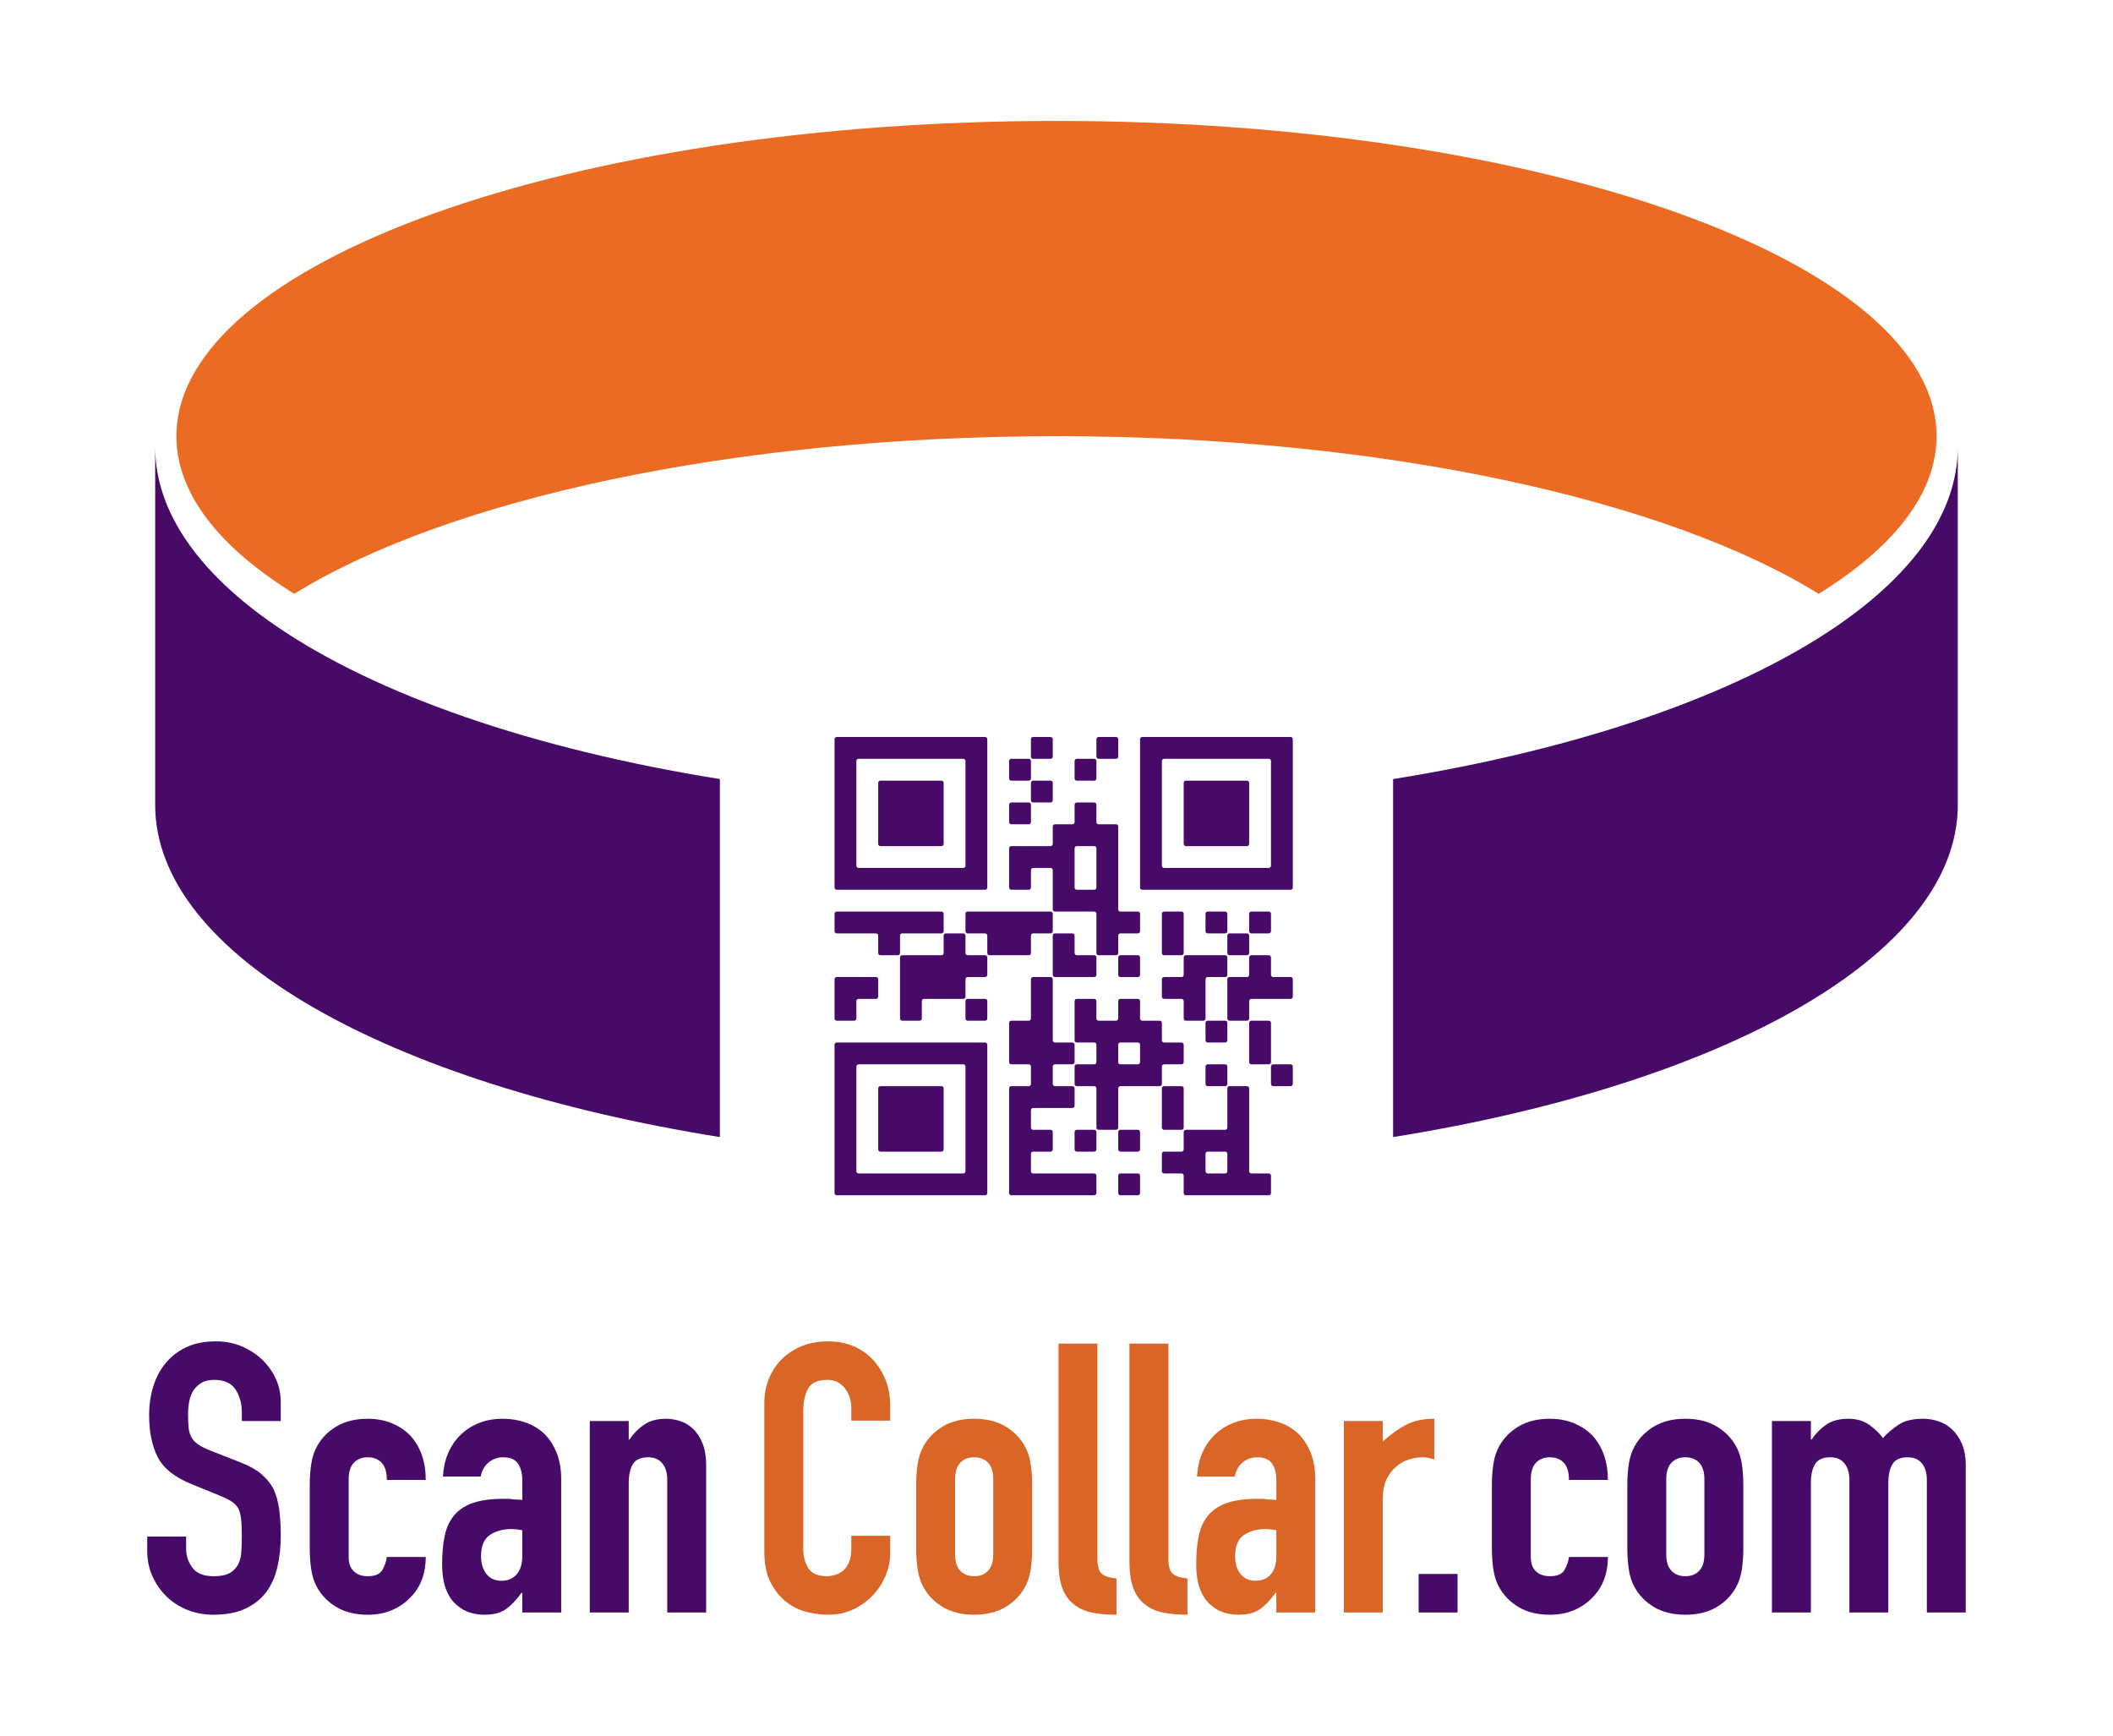 <?xml version="1.0" encoding="UTF-8" standalone="no"?>
<!DOCTYPE svg PUBLIC "-//W3C//DTD SVG 1.1//EN" "http://www.w3.org/Graphics/SVG/1.1/DTD/svg11.dtd">
<svg width="100%" height="100%" viewBox="0 0 976 802" version="1.1" xmlns="http://www.w3.org/2000/svg" xmlns:xlink="http://www.w3.org/1999/xlink" xml:space="preserve" xmlns:serif="http://www.serif.com/" style="fill-rule:evenodd;clip-rule:evenodd;stroke-linejoin:round;stroke-miterlimit:2;">
    <g id="Logo-Duotone" serif:id="Logo Duotone">
        <g>
            <g>
                <path d="M129.681,656.394L111.706,656.394L111.706,652.383C111.706,648.313 110.736,644.796 108.798,641.831C106.859,638.866 103.599,637.383 99.017,637.383C96.55,637.383 94.552,637.848 93.025,638.778C91.498,639.709 90.264,640.871 89.324,642.267C88.384,643.778 87.738,645.493 87.386,647.412C87.033,649.33 86.857,651.336 86.857,653.429C86.857,655.871 86.945,657.906 87.121,659.534C87.297,661.161 87.738,662.615 88.443,663.894C89.148,665.173 90.176,666.278 91.527,667.208C92.878,668.138 94.729,669.068 97.078,669.998L110.824,675.405C114.819,676.917 118.05,678.69 120.517,680.725C122.984,682.76 124.923,685.114 126.333,687.789C127.625,690.579 128.506,693.748 128.976,697.294C129.446,700.84 129.681,704.881 129.681,709.416C129.681,714.648 129.152,719.503 128.095,723.979C127.038,728.456 125.334,732.264 122.984,735.403C120.517,738.659 117.286,741.217 113.292,743.078C109.297,744.938 104.421,745.868 98.664,745.868C94.317,745.868 90.264,745.112 86.504,743.601C82.745,742.089 79.514,739.996 76.812,737.322C74.109,734.648 71.965,731.537 70.379,727.991C68.793,724.444 68,720.578 68,716.392L68,709.765L85.976,709.765L85.976,715.346C85.976,718.602 86.945,721.538 88.883,724.154C90.822,726.77 94.082,728.078 98.664,728.078C101.719,728.078 104.098,727.642 105.802,726.77C107.505,725.898 108.827,724.648 109.767,723.02C110.707,721.392 111.265,719.445 111.441,717.177C111.617,714.91 111.706,712.381 111.706,709.59C111.706,706.334 111.588,703.66 111.353,701.567C111.118,699.474 110.648,697.788 109.943,696.509C109.121,695.23 108.034,694.184 106.683,693.37C105.332,692.556 103.54,691.684 101.308,690.754L88.443,685.521C80.689,682.382 75.49,678.225 72.846,673.051C70.203,667.876 68.881,661.394 68.881,653.603C68.881,648.952 69.527,644.534 70.82,640.348C72.112,636.162 74.051,632.558 76.635,629.534C79.103,626.511 82.245,624.099 86.064,622.296C89.882,620.494 94.435,619.593 99.722,619.593C104.186,619.593 108.269,620.407 111.97,622.035C115.671,623.663 118.872,625.814 121.574,628.488C126.979,634.069 129.681,640.464 129.681,647.673L129.681,656.394Z" style="fill:rgb(71,10,105);fill-rule:nonzero;"/>
                <path d="M161.05,719.357C161.05,722.148 161.843,724.299 163.43,725.811C165.016,727.322 167.16,728.078 169.862,728.078C173.269,728.078 175.531,727.09 176.647,725.113C177.763,723.136 178.439,721.16 178.674,719.183L196.649,719.183C196.649,726.973 194.241,733.252 189.424,738.02C187.074,740.461 184.254,742.38 180.965,743.775C177.675,745.171 173.974,745.868 169.862,745.868C164.223,745.868 159.435,744.705 155.499,742.38C151.563,740.054 148.538,736.973 146.423,733.136C145.131,730.81 144.25,728.136 143.78,725.113C143.31,722.09 143.075,718.776 143.075,715.171L143.075,686.044C143.075,682.44 143.31,679.126 143.78,676.103C144.25,673.08 145.131,670.405 146.423,668.08C148.538,664.243 151.563,661.161 155.499,658.836C159.435,656.51 164.223,655.348 169.862,655.348C173.974,655.348 177.704,656.045 181.053,657.441C184.401,658.836 187.25,660.754 189.6,663.196C194.3,668.429 196.649,675.231 196.649,683.603L178.674,683.603C178.674,679.998 177.881,677.353 176.295,675.667C174.708,673.981 172.564,673.138 169.862,673.138C167.16,673.138 165.016,673.981 163.43,675.667C161.843,677.353 161.05,679.882 161.05,683.254L161.05,719.357Z" style="fill:rgb(71,10,105);fill-rule:nonzero;"/>
                <path d="M241.236,744.822L241.236,735.752L240.883,735.752C238.534,739.008 236.155,741.508 233.746,743.252C231.338,744.996 227.96,745.868 223.613,745.868C221.498,745.868 219.354,745.548 217.18,744.909C215.007,744.269 212.921,743.078 210.924,741.333C208.927,739.706 207.311,737.351 206.078,734.27C204.844,731.188 204.227,727.206 204.227,722.322C204.227,717.323 204.638,712.933 205.461,709.154C206.283,705.375 207.811,702.207 210.043,699.649C212.158,697.207 215.036,695.375 218.678,694.155C222.32,692.934 226.961,692.323 232.601,692.323L234.539,692.323C235.244,692.323 235.89,692.381 236.478,692.498C237.065,692.614 237.77,692.672 238.592,692.672C239.415,692.672 240.296,692.73 241.236,692.847L241.236,683.603C241.236,680.579 240.59,678.079 239.297,676.103C238.005,674.126 235.655,673.138 232.248,673.138C229.898,673.138 227.754,673.894 225.816,675.405C223.877,676.917 222.614,679.126 222.027,682.033L204.58,682.033C205.05,674.126 207.752,667.731 212.686,662.847C215.036,660.522 217.856,658.691 221.146,657.353C224.435,656.016 228.136,655.348 232.248,655.348C236.008,655.348 239.532,655.929 242.822,657.092C246.112,658.255 248.99,659.999 251.457,662.324C253.807,664.65 255.687,667.557 257.097,671.045C258.507,674.533 259.212,678.603 259.212,683.254L259.212,744.822L241.236,744.822ZM241.236,706.8C239.239,706.451 237.594,706.276 236.301,706.276C232.424,706.276 229.105,707.177 226.344,708.98C223.583,710.782 222.203,714.067 222.203,718.834C222.203,722.206 223.025,724.939 224.67,727.032C226.315,729.124 228.606,730.171 231.543,730.171C234.598,730.171 236.977,729.183 238.681,727.206C240.384,725.229 241.236,722.439 241.236,718.834L241.236,706.8Z" style="fill:rgb(71,10,105);fill-rule:nonzero;"/>
                <path d="M272.429,744.822L272.429,656.394L290.405,656.394L290.405,664.94L290.757,664.94C292.637,662.15 294.899,659.853 297.542,658.051C300.186,656.249 303.563,655.348 307.675,655.348C309.908,655.348 312.14,655.726 314.372,656.481C316.604,657.237 318.602,658.487 320.364,660.231C322.126,661.975 323.536,664.214 324.594,666.946C325.651,669.679 326.18,673.022 326.18,676.975L326.18,744.822L308.204,744.822L308.204,683.603C308.204,680.347 307.44,677.789 305.913,675.928C304.386,674.068 302.212,673.138 299.392,673.138C295.985,673.138 293.636,674.184 292.343,676.277C291.051,678.37 290.405,681.393 290.405,685.347L290.405,744.822L272.429,744.822Z" style="fill:rgb(71,10,105);fill-rule:nonzero;"/>
            </g>
            <g>
                <path d="M411.2,709.416L411.2,717.09C411.2,720.927 410.466,724.561 408.998,727.991C407.529,731.421 405.502,734.473 402.918,737.148C400.333,739.822 397.307,741.944 393.842,743.514C390.376,745.083 386.645,745.868 382.651,745.868C379.244,745.868 375.778,745.403 372.253,744.473C368.729,743.543 365.556,741.915 362.737,739.589C359.917,737.264 357.597,734.27 355.775,730.607C353.954,726.944 353.044,722.264 353.044,716.567L353.044,648.197C353.044,644.127 353.749,640.348 355.159,636.86C356.569,633.372 358.566,630.348 361.151,627.79C363.735,625.232 366.819,623.226 370.403,621.773C373.986,620.32 377.951,619.593 382.298,619.593C390.758,619.593 397.631,622.325 402.918,627.79C405.502,630.465 407.529,633.633 408.998,637.296C410.466,640.959 411.2,644.941 411.2,649.243L411.2,656.22L393.225,656.22L393.225,650.29C393.225,646.801 392.226,643.778 390.229,641.22C388.232,638.662 385.529,637.383 382.122,637.383C377.658,637.383 374.691,638.749 373.222,641.482C371.754,644.214 371.02,647.673 371.02,651.859L371.02,715.346C371.02,718.95 371.813,721.974 373.399,724.415C374.985,726.857 377.834,728.078 381.946,728.078C383.121,728.078 384.384,727.875 385.735,727.468C387.086,727.061 388.349,726.392 389.524,725.462C390.581,724.532 391.462,723.253 392.167,721.625C392.872,719.997 393.225,717.962 393.225,715.52L393.225,709.416L411.2,709.416Z" style="fill:rgb(217,101,38);fill-rule:nonzero;"/>
                <path d="M423.184,686.044C423.184,682.44 423.419,679.126 423.889,676.103C424.359,673.08 425.24,670.405 426.533,668.08C428.647,664.243 431.673,661.161 435.609,658.836C439.544,656.51 444.332,655.348 449.971,655.348C455.611,655.348 460.398,656.51 464.334,658.836C468.27,661.161 471.295,664.243 473.41,668.08C474.703,670.405 475.584,673.08 476.054,676.103C476.524,679.126 476.759,682.44 476.759,686.044L476.759,715.171C476.759,718.776 476.524,722.09 476.054,725.113C475.584,728.136 474.703,730.81 473.41,733.136C471.295,736.973 468.27,740.054 464.334,742.38C460.398,744.705 455.611,745.868 449.971,745.868C444.332,745.868 439.544,744.705 435.609,742.38C431.673,740.054 428.647,736.973 426.533,733.136C425.24,730.81 424.359,728.136 423.889,725.113C423.419,722.09 423.184,718.776 423.184,715.171L423.184,686.044ZM441.16,717.962C441.16,721.334 441.953,723.863 443.539,725.549C445.125,727.235 447.269,728.078 449.971,728.078C452.674,728.078 454.818,727.235 456.404,725.549C457.99,723.863 458.783,721.334 458.783,717.962L458.783,683.254C458.783,679.882 457.99,677.353 456.404,675.667C454.818,673.981 452.674,673.138 449.971,673.138C447.269,673.138 445.125,673.981 443.539,675.667C441.953,677.353 441.16,679.882 441.16,683.254L441.16,717.962Z" style="fill:rgb(217,101,38);fill-rule:nonzero;"/>
                <path d="M488.919,620.639L506.894,620.639L506.894,719.881C506.894,723.253 507.511,725.549 508.745,726.77C509.978,727.991 512.299,728.776 515.706,729.124L515.706,745.868C511.594,745.868 507.893,745.548 504.603,744.909C501.314,744.269 498.494,743.019 496.144,741.159C493.794,739.415 492.003,736.944 490.769,733.746C489.535,730.549 488.919,726.334 488.919,721.101L488.919,620.639Z" style="fill:rgb(217,101,38);fill-rule:nonzero;"/>
                <path d="M521.698,620.639L539.673,620.639L539.673,719.881C539.673,723.253 540.29,725.549 541.524,726.77C542.758,727.991 545.078,728.776 548.485,729.124L548.485,745.868C544.373,745.868 540.672,745.548 537.382,744.909C534.093,744.269 531.273,743.019 528.923,741.159C526.574,739.415 524.782,736.944 523.548,733.746C522.315,730.549 521.698,726.334 521.698,721.101L521.698,620.639Z" style="fill:rgb(217,101,38);fill-rule:nonzero;"/>
                <path d="M589.547,744.822L589.547,735.752L589.195,735.752C586.845,739.008 584.466,741.508 582.057,743.252C579.649,744.996 576.271,745.868 571.924,745.868C569.809,745.868 567.665,745.548 565.491,744.909C563.318,744.269 561.233,743.078 559.235,741.333C557.238,739.706 555.622,737.351 554.389,734.27C553.155,731.188 552.538,727.206 552.538,722.322C552.538,717.323 552.95,712.933 553.772,709.154C554.594,705.375 556.122,702.207 558.354,699.649C560.469,697.207 563.347,695.375 566.989,694.155C570.632,692.934 575.272,692.323 580.912,692.323L582.85,692.323C583.555,692.323 584.201,692.381 584.789,692.498C585.376,692.614 586.081,692.672 586.904,692.672C587.726,692.672 588.607,692.73 589.547,692.847L589.547,683.603C589.547,680.579 588.901,678.079 587.609,676.103C586.316,674.126 583.966,673.138 580.559,673.138C578.21,673.138 576.065,673.894 574.127,675.405C572.188,676.917 570.925,679.126 570.338,682.033L552.891,682.033C553.361,674.126 556.063,667.731 560.998,662.847C563.347,660.522 566.167,658.691 569.457,657.353C572.746,656.016 576.447,655.348 580.559,655.348C584.319,655.348 587.844,655.929 591.133,657.092C594.423,658.255 597.301,659.999 599.769,662.324C602.118,664.65 603.998,667.557 605.408,671.045C606.818,674.533 607.523,678.603 607.523,683.254L607.523,744.822L589.547,744.822ZM589.547,706.8C587.55,706.451 585.905,706.276 584.613,706.276C580.735,706.276 577.416,707.177 574.655,708.98C571.895,710.782 570.514,714.067 570.514,718.834C570.514,722.206 571.336,724.939 572.981,727.032C574.626,729.124 576.917,730.171 579.854,730.171C582.909,730.171 585.288,729.183 586.992,727.206C588.695,725.229 589.547,722.439 589.547,718.834L589.547,706.8Z" style="fill:rgb(217,101,38);fill-rule:nonzero;"/>
                <path d="M620.74,744.822L620.74,656.394L638.716,656.394L638.716,665.812C642.358,662.557 645.941,659.999 649.466,658.138C652.991,656.278 657.338,655.348 662.507,655.348L662.507,674.184C660.745,673.487 658.924,673.138 657.044,673.138C655.164,673.138 653.137,673.458 650.964,674.097C648.79,674.737 646.822,675.812 645.06,677.324C643.18,678.835 641.653,680.812 640.478,683.254C639.303,685.696 638.716,688.719 638.716,692.323L638.716,744.822L620.74,744.822Z" style="fill:rgb(217,101,38);fill-rule:nonzero;"/>
            </g>
            <g>
                <rect x="655.272" y="727.032" width="17.976" height="17.79" style="fill:rgb(71,10,105);fill-rule:nonzero;"/>
                <path d="M707.084,719.357C707.084,722.148 707.877,724.299 709.463,725.811C711.049,727.322 713.193,728.078 715.895,728.078C719.303,728.078 721.564,727.09 722.68,725.113C723.797,723.136 724.472,721.16 724.707,719.183L742.683,719.183C742.683,726.973 740.274,733.252 735.457,738.02C733.107,740.461 730.288,742.38 726.998,743.775C723.708,745.171 720.008,745.868 715.895,745.868C710.256,745.868 705.468,744.705 701.533,742.38C697.597,740.054 694.571,736.973 692.457,733.136C691.164,730.81 690.283,728.136 689.813,725.113C689.343,722.09 689.108,718.776 689.108,715.171L689.108,686.044C689.108,682.44 689.343,679.126 689.813,676.103C690.283,673.08 691.164,670.405 692.457,668.08C694.571,664.243 697.597,661.161 701.533,658.836C705.468,656.51 710.256,655.348 715.895,655.348C720.008,655.348 723.738,656.045 727.086,657.441C730.435,658.836 733.284,660.754 735.633,663.196C740.333,668.429 742.683,675.231 742.683,683.603L724.707,683.603C724.707,679.998 723.914,677.353 722.328,675.667C720.742,673.981 718.598,673.138 715.895,673.138C713.193,673.138 711.049,673.981 709.463,675.667C707.877,677.353 707.084,679.882 707.084,683.254L707.084,719.357Z" style="fill:rgb(71,10,105);fill-rule:nonzero;"/>
                <path d="M751.671,686.044C751.671,682.44 751.906,679.126 752.375,676.103C752.845,673.08 753.727,670.405 755.019,668.08C757.134,664.243 760.159,661.161 764.095,658.836C768.031,656.51 772.818,655.348 778.458,655.348C784.097,655.348 788.885,656.51 792.821,658.836C796.757,661.161 799.782,664.243 801.897,668.08C803.189,670.405 804.07,673.08 804.54,676.103C805.01,679.126 805.245,682.44 805.245,686.044L805.245,715.171C805.245,718.776 805.01,722.09 804.54,725.113C804.07,728.136 803.189,730.81 801.897,733.136C799.782,736.973 796.757,740.054 792.821,742.38C788.885,744.705 784.097,745.868 778.458,745.868C772.818,745.868 768.031,744.705 764.095,742.38C760.159,740.054 757.134,736.973 755.019,733.136C753.727,730.81 752.845,728.136 752.375,725.113C751.906,722.09 751.671,718.776 751.671,715.171L751.671,686.044ZM769.646,717.962C769.646,721.334 770.439,723.863 772.025,725.549C773.611,727.235 775.756,728.078 778.458,728.078C781.16,728.078 783.304,727.235 784.89,725.549C786.476,723.863 787.269,721.334 787.269,717.962L787.269,683.254C787.269,679.882 786.476,677.353 784.89,675.667C783.304,673.981 781.16,673.138 778.458,673.138C775.756,673.138 773.611,673.981 772.025,675.667C770.439,677.353 769.646,679.882 769.646,683.254L769.646,717.962Z" style="fill:rgb(71,10,105);fill-rule:nonzero;"/>
                <path d="M818.462,744.822L818.462,656.394L836.438,656.394L836.438,664.94L836.791,664.94C838.67,662.15 840.932,659.853 843.575,658.051C846.219,656.249 849.597,655.348 853.709,655.348C857.586,655.348 860.817,656.278 863.402,658.138C865.986,659.999 868.101,662.033 869.746,664.243C871.978,661.801 874.445,659.708 877.148,657.964C879.85,656.22 883.61,655.348 888.427,655.348C890.659,655.348 892.95,655.726 895.3,656.481C897.649,657.237 899.764,658.487 901.644,660.231C903.524,661.975 905.051,664.214 906.226,666.946C907.401,669.679 907.988,673.022 907.988,676.975L907.988,744.822L890.013,744.822L890.013,683.603C890.013,680.347 889.249,677.789 887.722,675.928C886.194,674.068 884.021,673.138 881.201,673.138C877.794,673.138 875.444,674.184 874.152,676.277C872.859,678.37 872.213,681.393 872.213,685.347L872.213,744.822L854.238,744.822L854.238,683.603C854.238,680.347 853.474,677.789 851.947,675.928C850.419,674.068 848.246,673.138 845.426,673.138C842.019,673.138 839.669,674.184 838.377,676.277C837.084,678.37 836.438,681.393 836.438,685.347L836.438,744.822L818.462,744.822Z" style="fill:rgb(71,10,105);fill-rule:nonzero;"/>
            </g>
        </g>
        <g>
            <path d="M81.482,201.479C81.482,121.109 263.634,55.859 487.994,55.859C712.354,55.859 894.506,121.109 894.506,201.479C894.506,227.995 874.679,252.865 840.051,274.289C769.72,230.777 638.333,201.479 487.994,201.479C337.656,201.479 206.269,230.777 135.938,274.289C101.309,252.865 81.482,227.995 81.482,201.479Z" style="fill:rgb(236,107,35);"/>
            <path d="M332.516,525.233C179.664,500.743 71.676,441.238 71.676,371.793L71.676,206.418C71.676,236.531 91.982,264.775 127.445,289.106C173.765,320.884 245.945,345.987 332.516,359.857L332.516,525.233ZM643.472,359.857C730.043,345.987 802.223,320.884 848.543,289.106C884.007,264.775 904.312,236.531 904.312,206.418L904.312,371.793C904.312,441.238 796.324,500.743 643.472,525.233L643.472,359.857Z" style="fill:rgb(71,10,105);"/>
            <path id="path1" d="M586.064,552.107L547.762,552.107C547.205,552.107 546.754,551.656 546.754,551.099L546.754,543.035C546.754,542.479 546.302,542.027 545.746,542.027L537.682,542.027C537.125,542.027 536.674,541.576 536.674,541.019L536.674,532.956C536.674,532.399 537.125,531.948 537.682,531.948L545.746,531.948C546.302,531.948 546.754,531.496 546.754,530.94L546.754,522.876C546.754,522.319 547.205,521.868 547.762,521.868L565.905,521.868C566.462,521.868 566.913,521.417 566.913,520.86L566.913,502.716C566.913,502.16 567.364,501.708 567.921,501.708L575.985,501.708C576.541,501.708 576.993,502.16 576.993,502.716L576.993,541.019C576.993,541.576 577.444,542.027 578.001,542.027L586.064,542.027C586.621,542.027 587.072,542.479 587.072,543.035L587.072,551.099C587.072,551.656 586.621,552.107 586.064,552.107ZM525.586,552.107L517.522,552.107C516.966,552.107 516.514,551.656 516.514,551.099L516.514,543.035C516.514,542.479 516.966,542.027 517.522,542.027L525.586,542.027C526.143,542.027 526.594,542.479 526.594,543.035L526.594,551.099C526.594,551.656 526.143,552.107 525.586,552.107ZM505.427,552.107L467.124,552.107C466.567,552.107 466.116,551.656 466.116,551.099L466.116,502.716C466.116,502.16 466.567,501.708 467.124,501.708L475.187,501.708C475.744,501.708 476.195,501.257 476.195,500.7L476.195,492.637C476.195,492.08 475.744,491.629 475.187,491.629L467.124,491.629C466.567,491.629 466.116,491.177 466.116,490.621L466.116,472.477C466.116,471.921 466.567,471.469 467.124,471.469L475.187,471.469C475.744,471.469 476.195,471.018 476.195,470.461L476.195,452.318C476.195,451.761 476.647,451.31 477.203,451.31L485.267,451.31C485.824,451.31 486.275,451.761 486.275,452.318L486.275,480.541C486.275,481.098 486.726,481.549 487.283,481.549L495.347,481.549C495.904,481.549 496.355,482 496.355,482.557L496.355,490.621C496.355,491.177 495.904,491.629 495.347,491.629L487.283,491.629C486.726,491.629 486.275,492.08 486.275,492.637L486.275,500.7C486.275,501.257 486.726,501.708 487.283,501.708L495.347,501.708C495.904,501.708 496.355,502.16 496.355,502.716L496.355,510.78C496.355,511.337 495.904,511.788 495.347,511.788L477.203,511.788C476.647,511.788 476.195,512.239 476.195,512.796L476.195,520.86C476.195,521.417 476.647,521.868 477.203,521.868L485.267,521.868C485.824,521.868 486.275,522.319 486.275,522.876L486.275,530.94C486.275,531.496 485.824,531.948 485.267,531.948L477.203,531.948C476.647,531.948 476.195,532.399 476.195,532.956L476.195,541.019C476.195,541.576 476.647,542.027 477.203,542.027L505.427,542.027C505.983,542.027 506.435,542.479 506.435,543.035L506.435,551.099C506.435,551.656 505.983,552.107 505.427,552.107ZM455.028,552.107L386.486,552.107C385.929,552.107 385.478,551.656 385.478,551.099L385.478,482.557C385.478,482 385.929,481.549 386.486,481.549L455.028,481.549C455.585,481.549 456.036,482 456.036,482.557L456.036,551.099C456.036,551.656 455.585,552.107 455.028,552.107ZM566.913,541.019L566.913,532.956C566.913,532.399 566.462,531.948 565.905,531.948L557.841,531.948C557.285,531.948 556.833,532.399 556.833,532.956L556.833,541.019C556.833,541.576 557.285,542.027 557.841,542.027L565.905,542.027C566.462,542.027 566.913,541.576 566.913,541.019ZM445.956,541.019L445.956,492.637C445.956,492.08 445.505,491.629 444.948,491.629L396.566,491.629C396.009,491.629 395.558,492.08 395.558,492.637L395.558,541.019C395.558,541.576 396.009,542.027 396.566,542.027L444.948,542.027C445.505,542.027 445.956,541.576 445.956,541.019ZM525.586,531.948L517.522,531.948C516.966,531.948 516.514,531.496 516.514,530.94L516.514,522.876C516.514,522.319 516.966,521.868 517.522,521.868L525.586,521.868C526.143,521.868 526.594,522.319 526.594,522.876L526.594,530.94C526.594,531.496 526.143,531.948 525.586,531.948ZM505.427,531.948L497.363,531.948C496.806,531.948 496.355,531.496 496.355,530.94L496.355,522.876C496.355,522.319 496.806,521.868 497.363,521.868L505.427,521.868C505.983,521.868 506.435,522.319 506.435,522.876L506.435,530.94C506.435,531.496 505.983,531.948 505.427,531.948ZM434.869,531.948L406.645,531.948C406.089,531.948 405.637,531.496 405.637,530.94L405.637,502.716C405.637,502.16 406.089,501.708 406.645,501.708L434.869,501.708C435.425,501.708 435.877,502.16 435.877,502.716L435.877,530.94C435.877,531.496 435.425,531.948 434.869,531.948ZM545.746,521.868L537.682,521.868C537.125,521.868 536.674,521.417 536.674,520.86L536.674,502.716C536.674,502.16 537.125,501.708 537.682,501.708L545.746,501.708C546.302,501.708 546.754,502.16 546.754,502.716L546.754,520.86C546.754,521.417 546.302,521.868 545.746,521.868ZM515.506,521.868L507.443,521.868C506.886,521.868 506.435,521.417 506.435,520.86L506.435,502.716C506.435,502.16 505.983,501.708 505.427,501.708L497.363,501.708C496.806,501.708 496.355,501.257 496.355,500.7L496.355,492.637C496.355,492.08 496.806,491.629 497.363,491.629L505.427,491.629C505.983,491.629 506.435,491.177 506.435,490.621L506.435,482.557C506.435,482 505.983,481.549 505.427,481.549L497.363,481.549C496.806,481.549 496.355,481.098 496.355,480.541L496.355,462.397C496.355,461.841 496.806,461.389 497.363,461.389L505.427,461.389C505.983,461.389 506.435,461.841 506.435,462.397L506.435,470.461C506.435,471.018 506.886,471.469 507.443,471.469L515.506,471.469C516.063,471.469 516.514,471.018 516.514,470.461L516.514,462.397C516.514,461.841 516.966,461.389 517.522,461.389L525.586,461.389C526.143,461.389 526.594,461.841 526.594,462.397L526.594,470.461C526.594,471.018 527.045,471.469 527.602,471.469L535.666,471.469C536.223,471.469 536.674,471.921 536.674,472.477L536.674,480.541C536.674,481.098 537.125,481.549 537.682,481.549L545.746,481.549C546.302,481.549 546.754,482 546.754,482.557L546.754,490.621C546.754,491.177 546.302,491.629 545.746,491.629L537.682,491.629C537.125,491.629 536.674,492.08 536.674,492.637L536.674,500.7C536.674,501.257 536.223,501.708 535.666,501.708L517.522,501.708C516.966,501.708 516.514,502.16 516.514,502.716L516.514,520.86C516.514,521.417 516.063,521.868 515.506,521.868ZM596.144,501.708L588.08,501.708C587.524,501.708 587.072,501.257 587.072,500.7L587.072,492.637C587.072,492.08 587.524,491.629 588.08,491.629L596.144,491.629C596.701,491.629 597.152,492.08 597.152,492.637L597.152,500.7C597.152,501.257 596.701,501.708 596.144,501.708ZM565.905,501.708L557.841,501.708C557.285,501.708 556.833,501.257 556.833,500.7L556.833,492.637C556.833,492.08 557.285,491.629 557.841,491.629L565.905,491.629C566.462,491.629 566.913,492.08 566.913,492.637L566.913,500.7C566.913,501.257 566.462,501.708 565.905,501.708ZM586.064,491.629L578.001,491.629C577.444,491.629 576.993,491.177 576.993,490.621L576.993,472.477C576.993,471.921 577.444,471.469 578.001,471.469L586.064,471.469C586.621,471.469 587.072,471.921 587.072,472.477L587.072,490.621C587.072,491.177 586.621,491.629 586.064,491.629ZM526.594,490.621L526.594,482.557C526.594,482 526.143,481.549 525.586,481.549L517.522,481.549C516.966,481.549 516.514,482 516.514,482.557L516.514,490.621C516.514,491.177 516.966,491.629 517.522,491.629L525.586,491.629C526.143,491.629 526.594,491.177 526.594,490.621ZM565.905,481.549L557.841,481.549C557.285,481.549 556.833,481.098 556.833,480.541L556.833,472.477C556.833,471.921 557.285,471.469 557.841,471.469L565.905,471.469C566.462,471.469 566.913,471.921 566.913,472.477L566.913,480.541C566.913,481.098 566.462,481.549 565.905,481.549ZM575.985,471.469L567.921,471.469C567.364,471.469 566.913,471.018 566.913,470.461L566.913,452.318C566.913,451.761 567.364,451.31 567.921,451.31L575.985,451.31C576.541,451.31 576.993,450.858 576.993,450.302L576.993,442.238C576.993,441.681 577.444,441.23 578.001,441.23L586.064,441.23C586.621,441.23 587.072,441.681 587.072,442.238L587.072,450.302C587.072,450.858 587.524,451.31 588.08,451.31L596.144,451.31C596.701,451.31 597.152,451.761 597.152,452.318L597.152,460.382C597.152,460.938 596.701,461.389 596.144,461.389L578.001,461.389C577.444,461.389 576.993,461.841 576.993,462.397L576.993,470.461C576.993,471.018 576.541,471.469 575.985,471.469ZM555.825,471.469L547.762,471.469C547.205,471.469 546.754,471.018 546.754,470.461L546.754,462.397C546.754,461.841 546.302,461.389 545.746,461.389L537.682,461.389C537.125,461.389 536.674,460.938 536.674,460.382L536.674,452.318C536.674,451.761 537.125,451.31 537.682,451.31L545.746,451.31C546.302,451.31 546.754,450.858 546.754,450.302L546.754,442.238C546.754,441.681 547.205,441.23 547.762,441.23L565.905,441.23C566.462,441.23 566.913,441.681 566.913,442.238L566.913,450.302C566.913,450.858 566.462,451.31 565.905,451.31L557.841,451.31C557.285,451.31 556.833,451.761 556.833,452.318L556.833,470.461C556.833,471.018 556.382,471.469 555.825,471.469ZM455.028,471.469L446.964,471.469C446.408,471.469 445.956,471.018 445.956,470.461L445.956,462.397C445.956,461.841 446.408,461.389 446.964,461.389L455.028,461.389C455.585,461.389 456.036,461.841 456.036,462.397L456.036,470.461C456.036,471.018 455.585,471.469 455.028,471.469ZM424.789,471.469L416.725,471.469C416.168,471.469 415.717,471.018 415.717,470.461L415.717,442.238C415.717,441.681 416.168,441.23 416.725,441.23L434.869,441.23C435.425,441.23 435.877,440.779 435.877,440.222L435.877,432.158C435.877,431.602 436.328,431.15 436.885,431.15L444.948,431.15C445.505,431.15 445.956,431.602 445.956,432.158L445.956,440.222C445.956,440.779 446.408,441.23 446.964,441.23L455.028,441.23C455.585,441.23 456.036,441.681 456.036,442.238L456.036,450.302C456.036,450.858 455.585,451.31 455.028,451.31L446.964,451.31C446.408,451.31 445.956,451.761 445.956,452.318L445.956,460.382C445.956,460.938 445.505,461.389 444.948,461.389L426.805,461.389C426.248,461.389 425.797,461.841 425.797,462.397L425.797,470.461C425.797,471.018 425.346,471.469 424.789,471.469ZM394.55,471.469L386.486,471.469C385.929,471.469 385.478,471.018 385.478,470.461L385.478,452.318C385.478,451.761 385.929,451.31 386.486,451.31L404.629,451.31C405.186,451.31 405.637,451.761 405.637,452.318L405.637,460.382C405.637,460.938 405.186,461.389 404.629,461.389L396.566,461.389C396.009,461.389 395.558,461.841 395.558,462.397L395.558,470.461C395.558,471.018 395.106,471.469 394.55,471.469ZM525.586,451.31L517.522,451.31C516.966,451.31 516.514,450.858 516.514,450.302L516.514,442.238C516.514,441.681 516.966,441.23 517.522,441.23L525.586,441.23C526.143,441.23 526.594,441.681 526.594,442.238L526.594,450.302C526.594,450.858 526.143,451.31 525.586,451.31ZM505.427,451.31L487.283,451.31C486.726,451.31 486.275,450.858 486.275,450.302L486.275,432.158C486.275,431.602 486.726,431.15 487.283,431.15L495.347,431.15C495.904,431.15 496.355,431.602 496.355,432.158L496.355,440.222C496.355,440.779 496.806,441.23 497.363,441.23L505.427,441.23C505.983,441.23 506.435,441.681 506.435,442.238L506.435,450.302C506.435,450.858 505.983,451.31 505.427,451.31ZM575.985,441.23L567.921,441.23C567.364,441.23 566.913,440.779 566.913,440.222L566.913,432.158C566.913,431.602 567.364,431.15 567.921,431.15L575.985,431.15C576.541,431.15 576.993,431.602 576.993,432.158L576.993,440.222C576.993,440.779 576.541,441.23 575.985,441.23ZM545.746,441.23L537.682,441.23C537.125,441.23 536.674,440.779 536.674,440.222L536.674,422.079C536.674,421.522 537.125,421.071 537.682,421.071L545.746,421.071C546.302,421.071 546.754,421.522 546.754,422.079L546.754,440.222C546.754,440.779 546.302,441.23 545.746,441.23ZM515.506,441.23L507.443,441.23C506.886,441.23 506.435,440.779 506.435,440.222L506.435,422.079C506.435,421.522 505.983,421.071 505.427,421.071L487.283,421.071C486.726,421.071 486.275,420.619 486.275,420.063L486.275,401.919C486.275,401.362 485.824,400.911 485.267,400.911L477.203,400.911C476.647,400.911 476.195,401.362 476.195,401.919L476.195,409.983C476.195,410.54 475.744,410.991 475.187,410.991L467.124,410.991C466.567,410.991 466.116,410.54 466.116,409.983L466.116,391.839C466.116,391.283 466.567,390.831 467.124,390.831L485.267,390.831C485.824,390.831 486.275,390.38 486.275,389.823L486.275,381.76C486.275,381.203 486.726,380.752 487.283,380.752L495.347,380.752C495.904,380.752 496.355,380.3 496.355,379.744L496.355,371.68C496.355,371.123 496.806,370.672 497.363,370.672L505.427,370.672C505.983,370.672 506.435,371.123 506.435,371.68L506.435,379.744C506.435,380.3 506.886,380.752 507.443,380.752L515.506,380.752C516.063,380.752 516.514,381.203 516.514,381.76L516.514,420.063C516.514,420.619 516.966,421.071 517.522,421.071L525.586,421.071C526.143,421.071 526.594,421.522 526.594,422.079L526.594,430.142C526.594,430.699 526.143,431.15 525.586,431.15L517.522,431.15C516.966,431.15 516.514,431.602 516.514,432.158L516.514,440.222C516.514,440.779 516.063,441.23 515.506,441.23ZM475.187,441.23L457.044,441.23C456.487,441.23 456.036,440.779 456.036,440.222L456.036,432.158C456.036,431.602 455.585,431.15 455.028,431.15L446.964,431.15C446.408,431.15 445.956,430.699 445.956,430.142L445.956,422.079C445.956,421.522 446.408,421.071 446.964,421.071L485.267,421.071C485.824,421.071 486.275,421.522 486.275,422.079L486.275,430.142C486.275,430.699 485.824,431.15 485.267,431.15L477.203,431.15C476.647,431.15 476.195,431.602 476.195,432.158L476.195,440.222C476.195,440.779 475.744,441.23 475.187,441.23ZM414.709,441.23L406.645,441.23C406.089,441.23 405.637,440.779 405.637,440.222L405.637,432.158C405.637,431.602 405.186,431.15 404.629,431.15L386.486,431.15C385.929,431.15 385.478,430.699 385.478,430.142L385.478,422.079C385.478,421.522 385.929,421.071 386.486,421.071L434.869,421.071C435.425,421.071 435.877,421.522 435.877,422.079L435.877,430.142C435.877,430.699 435.425,431.15 434.869,431.15L416.725,431.15C416.168,431.15 415.717,431.602 415.717,432.158L415.717,440.222C415.717,440.779 415.266,441.23 414.709,441.23ZM586.064,431.15L578.001,431.15C577.444,431.15 576.993,430.699 576.993,430.142L576.993,422.079C576.993,421.522 577.444,421.071 578.001,421.071L586.064,421.071C586.621,421.071 587.072,421.522 587.072,422.079L587.072,430.142C587.072,430.699 586.621,431.15 586.064,431.15ZM565.905,431.15L557.841,431.15C557.285,431.15 556.833,430.699 556.833,430.142L556.833,422.079C556.833,421.522 557.285,421.071 557.841,421.071L565.905,421.071C566.462,421.071 566.913,421.522 566.913,422.079L566.913,430.142C566.913,430.699 566.462,431.15 565.905,431.15ZM596.144,410.991L527.602,410.991C527.045,410.991 526.594,410.54 526.594,409.983L526.594,341.441C526.594,340.884 527.045,340.433 527.602,340.433L596.144,340.433C596.701,340.433 597.152,340.884 597.152,341.441L597.152,409.983C597.152,410.54 596.701,410.991 596.144,410.991ZM506.435,409.983L506.435,391.839C506.435,391.283 505.983,390.831 505.427,390.831L497.363,390.831C496.806,390.831 496.355,391.283 496.355,391.839L496.355,409.983C496.355,410.54 496.806,410.991 497.363,410.991L505.427,410.991C505.983,410.991 506.435,410.54 506.435,409.983ZM455.028,410.991L386.486,410.991C385.929,410.991 385.478,410.54 385.478,409.983L385.478,341.441C385.478,340.884 385.929,340.433 386.486,340.433L455.028,340.433C455.585,340.433 456.036,340.884 456.036,341.441L456.036,409.983C456.036,410.54 455.585,410.991 455.028,410.991ZM587.072,399.903L587.072,351.52C587.072,350.964 586.621,350.512 586.064,350.512L537.682,350.512C537.125,350.512 536.674,350.964 536.674,351.52L536.674,399.903C536.674,400.46 537.125,400.911 537.682,400.911L586.064,400.911C586.621,400.911 587.072,400.46 587.072,399.903ZM445.956,399.903L445.956,351.52C445.956,350.964 445.505,350.512 444.948,350.512L396.566,350.512C396.009,350.512 395.558,350.964 395.558,351.52L395.558,399.903C395.558,400.46 396.009,400.911 396.566,400.911L444.948,400.911C445.505,400.911 445.956,400.46 445.956,399.903ZM575.985,390.831L547.762,390.831C547.205,390.831 546.754,390.38 546.754,389.823L546.754,361.6C546.754,361.043 547.205,360.592 547.762,360.592L575.985,360.592C576.541,360.592 576.993,361.043 576.993,361.6L576.993,389.823C576.993,390.38 576.541,390.831 575.985,390.831ZM434.869,390.831L406.645,390.831C406.089,390.831 405.637,390.38 405.637,389.823L405.637,361.6C405.637,361.043 406.089,360.592 406.645,360.592L434.869,360.592C435.425,360.592 435.877,361.043 435.877,361.6L435.877,389.823C435.877,390.38 435.425,390.831 434.869,390.831ZM475.187,380.752L467.124,380.752C466.567,380.752 466.116,380.3 466.116,379.744L466.116,371.68C466.116,371.123 466.567,370.672 467.124,370.672L475.187,370.672C475.744,370.672 476.195,371.123 476.195,371.68L476.195,379.744C476.195,380.3 475.744,380.752 475.187,380.752ZM485.267,370.672L477.203,370.672C476.647,370.672 476.195,370.221 476.195,369.664L476.195,361.6C476.195,361.043 476.647,360.592 477.203,360.592L485.267,360.592C485.824,360.592 486.275,361.043 486.275,361.6L486.275,369.664C486.275,370.221 485.824,370.672 485.267,370.672ZM505.427,360.592L497.363,360.592C496.806,360.592 496.355,360.141 496.355,359.584L496.355,351.52C496.355,350.964 496.806,350.512 497.363,350.512L505.427,350.512C505.983,350.512 506.435,350.964 506.435,351.52L506.435,359.584C506.435,360.141 505.983,360.592 505.427,360.592ZM475.187,360.592L467.124,360.592C466.567,360.592 466.116,360.141 466.116,359.584L466.116,351.52C466.116,350.964 466.567,350.512 467.124,350.512L475.187,350.512C475.744,350.512 476.195,350.964 476.195,351.52L476.195,359.584C476.195,360.141 475.744,360.592 475.187,360.592ZM515.506,350.512L507.443,350.512C506.886,350.512 506.435,350.061 506.435,349.504L506.435,341.441C506.435,340.884 506.886,340.433 507.443,340.433L515.506,340.433C516.063,340.433 516.514,340.884 516.514,341.441L516.514,349.504C516.514,350.061 516.063,350.512 515.506,350.512ZM485.267,350.512L477.203,350.512C476.647,350.512 476.195,350.061 476.195,349.504L476.195,341.441C476.195,340.884 476.647,340.433 477.203,340.433L485.267,340.433C485.824,340.433 486.275,340.884 486.275,341.441L486.275,349.504C486.275,350.061 485.824,350.512 485.267,350.512Z" style="fill:rgb(71,10,105);fill-rule:nonzero;"/>
        </g>
    </g>
</svg>

